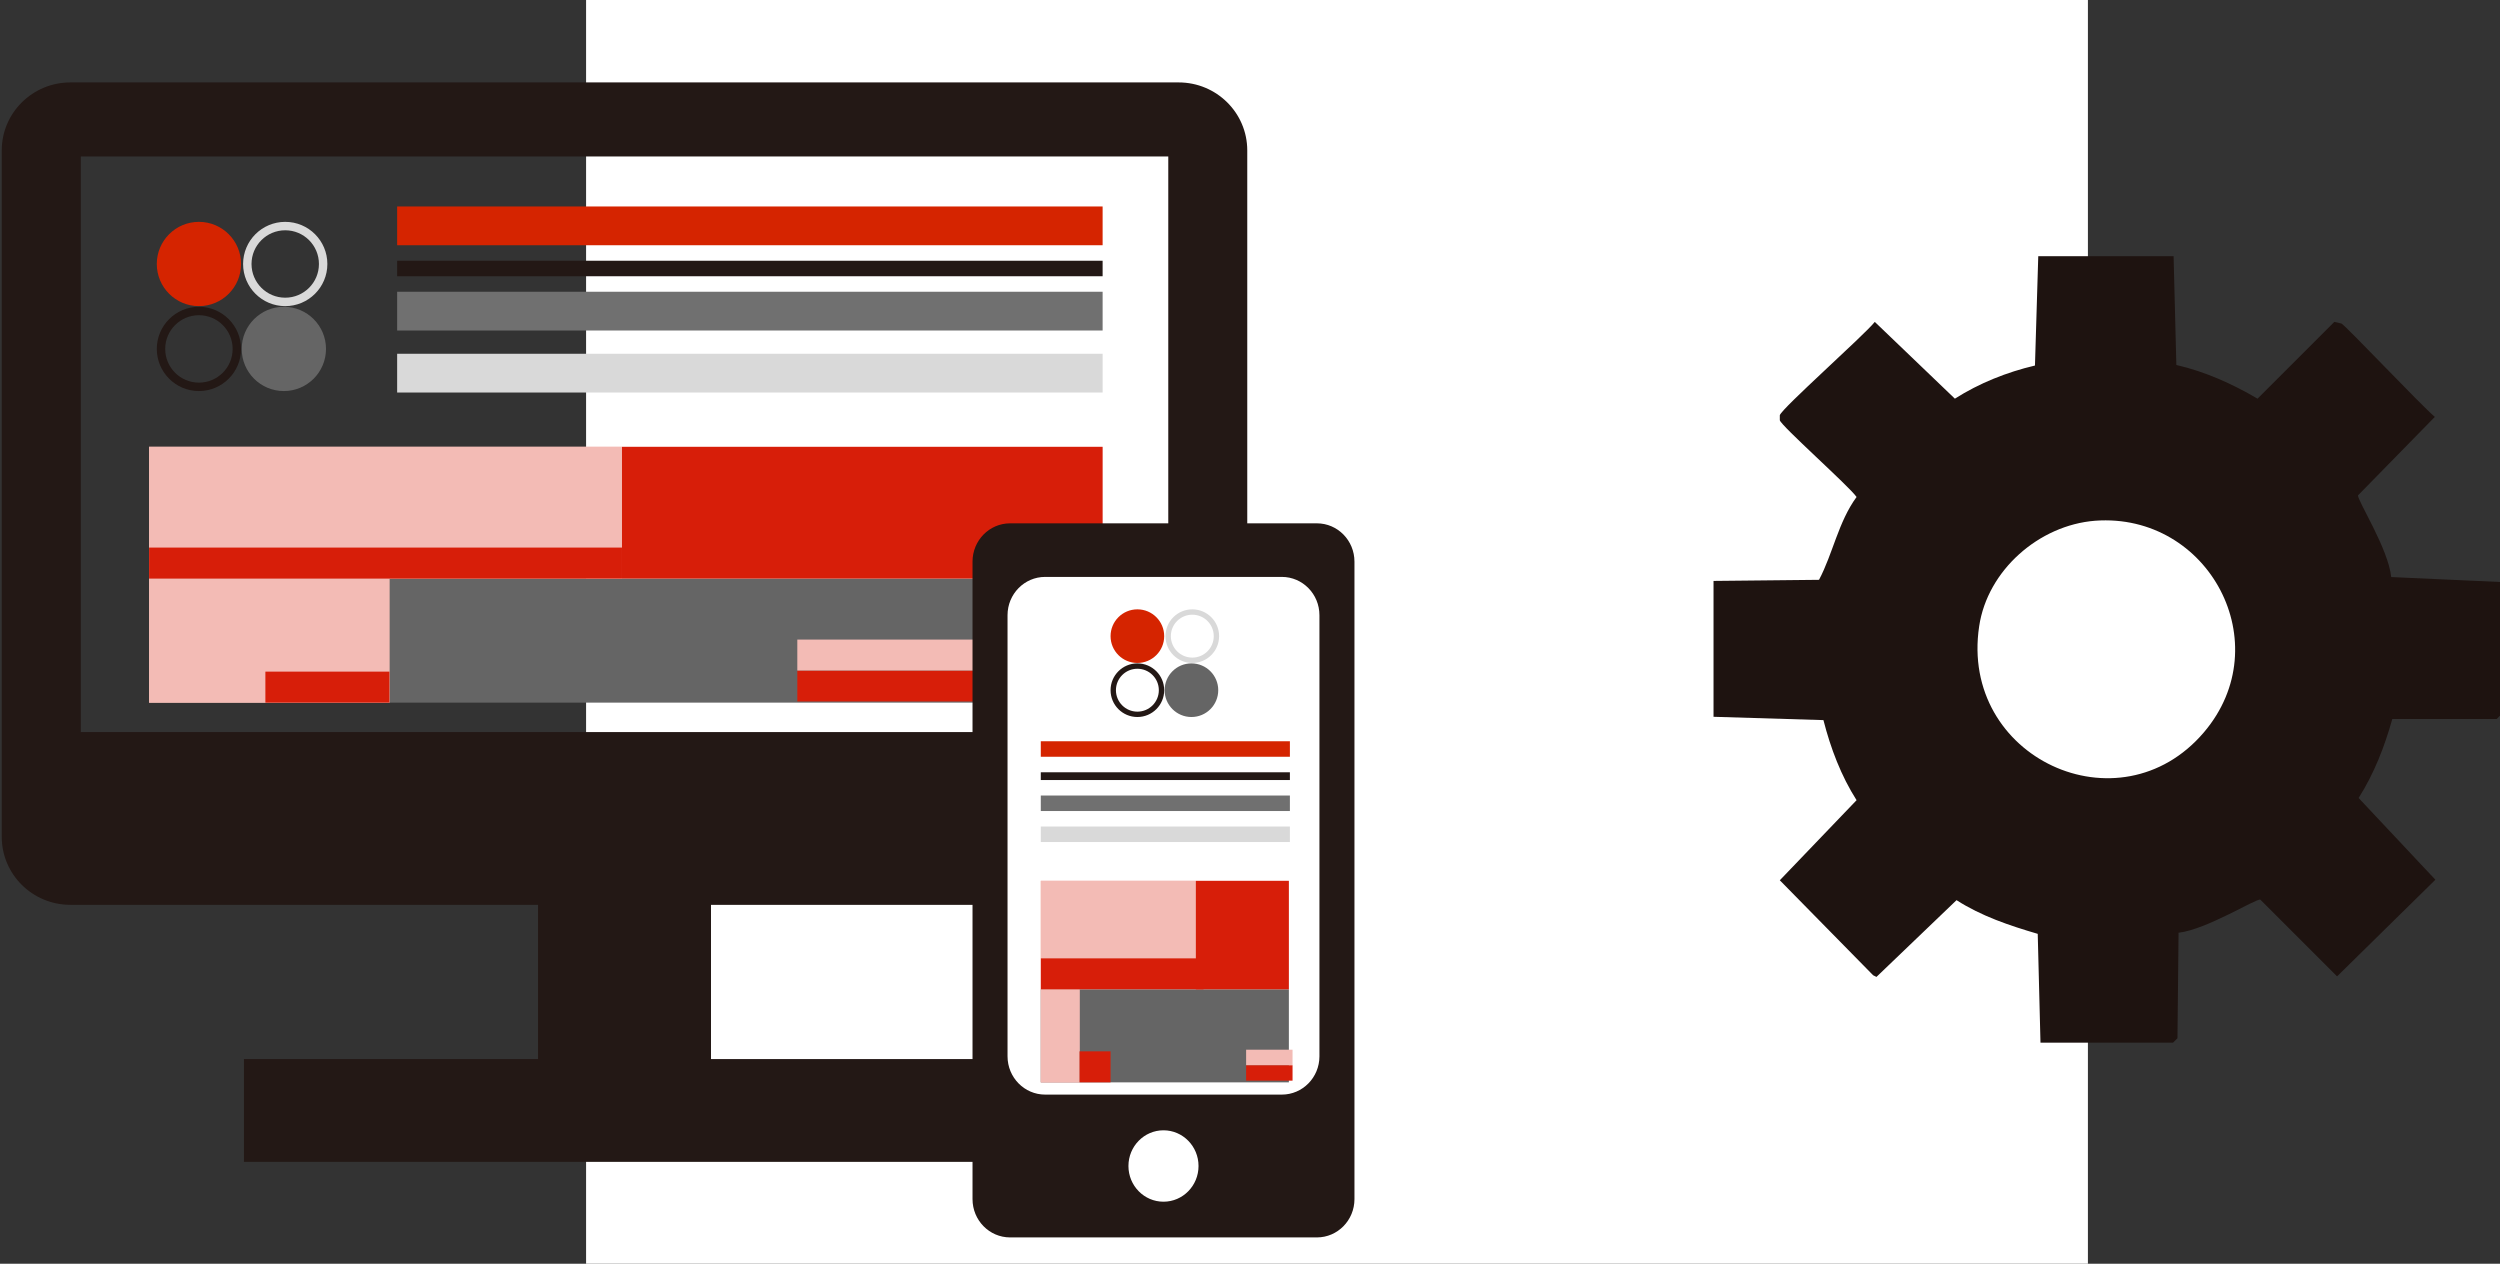 <?xml version="1.0" encoding="UTF-8"?> <svg xmlns="http://www.w3.org/2000/svg" width="273" height="138" viewBox="0 0 273 138" fill="none"><rect x="0" y="0" width="273" height="138" fill="#333333" stroke="none"/><rect x="64" width="164" height="138" fill="white"></rect><path d="M128.705 9H7.687C3.55 9 0.191 12.327 0.191 16.424V91.384C0.191 95.486 3.55 98.808 7.687 98.808H58.751V115.648H26.638V126.875H109.755V115.648H77.641V98.808H128.705C132.85 98.808 136.201 95.482 136.201 91.384V16.424C136.201 12.323 132.846 9 128.705 9ZM127.576 79.941H8.824V17.083H127.576V79.937V79.941Z" fill="#231815"></path><path d="M35.599 38.102C35.599 40.643 33.538 42.703 30.997 42.703C28.456 42.703 26.396 40.643 26.396 38.102C26.396 35.561 28.456 33.501 30.997 33.501C33.538 33.501 35.599 35.561 35.599 38.102Z" fill="#656565"></path><path d="M26.324 28.828C26.324 31.369 24.264 33.429 21.723 33.429C19.182 33.429 17.122 31.369 17.122 28.828C17.122 26.287 19.182 24.227 21.723 24.227C24.264 24.227 26.324 26.287 26.324 28.828Z" fill="#D52400"></path><path fill-rule="evenodd" clip-rule="evenodd" d="M21.723 41.783C23.756 41.783 25.404 40.135 25.404 38.102C25.404 36.069 23.756 34.421 21.723 34.421C19.69 34.421 18.042 36.069 18.042 38.102C18.042 40.135 19.69 41.783 21.723 41.783ZM21.723 42.703C24.264 42.703 26.324 40.643 26.324 38.102C26.324 35.561 24.264 33.501 21.723 33.501C19.182 33.501 17.122 35.561 17.122 38.102C17.122 40.643 19.182 42.703 21.723 42.703Z" fill="#231815"></path><path fill-rule="evenodd" clip-rule="evenodd" d="M31.147 32.508C33.18 32.508 34.828 30.86 34.828 28.828C34.828 26.795 33.18 25.147 31.147 25.147C29.114 25.147 27.466 26.795 27.466 28.828C27.466 30.86 29.114 32.508 31.147 32.508ZM31.147 33.429C33.688 33.429 35.748 31.369 35.748 28.828C35.748 26.287 33.688 24.227 31.147 24.227C28.606 24.227 26.546 26.287 26.546 28.828C26.546 31.369 28.606 33.429 31.147 33.429Z" fill="#D9D9D9"></path><path d="M120.406 22.547H43.368V26.78H120.406V22.547Z" fill="#D52400"></path><path d="M120.406 28.473H43.368V30.166H120.406V28.473Z" fill="#231815"></path><path d="M120.406 38.631H43.368V42.864H120.406V38.631Z" fill="#D9D9D9"></path><path d="M120.406 31.859H43.368V36.092H120.406V31.859Z" fill="#707070"></path><rect x="16.279" y="63.182" width="104.128" height="13.545" fill="#656565"></rect><rect x="16.279" y="48.79" width="51.641" height="14.392" fill="#F3BBB5"></rect><rect x="16.279" y="48.79" width="51.641" height="14.392" fill="#F3BBB5"></rect><rect x="16.279" y="63.182" width="26.244" height="13.545" fill="#F3BBB5"></rect><rect x="16.279" y="63.182" width="26.244" height="13.545" fill="#F3BBB5"></rect><rect x="67.921" y="48.79" width="52.487" height="14.392" fill="#D71E09"></rect><rect x="16.279" y="59.795" width="51.641" height="3.386" fill="#D71E09"></rect><rect x="87.067" y="73.221" width="32.955" height="3.38" fill="#D71E09"></rect><rect x="87.067" y="69.842" width="32.955" height="3.38" fill="#F3BBB5"></rect><rect x="28.98" y="73.342" width="13.545" height="3.386" fill="#D71E09"></rect><rect x="109.422" y="60.627" width="35.556" height="72.805" fill="white"></rect><path d="M143.804 57.148H110.303C108.035 57.148 106.199 59.02 106.199 61.329V130.945C106.199 133.254 108.035 135.126 110.303 135.126H143.804C146.07 135.126 147.907 133.254 147.907 130.945V61.329C147.907 59.02 146.07 57.148 143.804 57.148ZM127.053 131.226C124.941 131.226 123.226 129.482 123.226 127.328C123.226 125.175 124.941 123.429 127.053 123.429C129.165 123.429 130.879 125.175 130.879 127.328C130.879 129.482 129.167 131.226 127.053 131.226ZM144.083 115.347C144.083 117.659 142.244 119.53 139.978 119.53H114.128C111.862 119.53 110.023 117.659 110.023 115.347V67.179C110.023 64.87 111.862 62.998 114.128 62.998H139.977C142.243 62.998 144.082 64.87 144.082 67.179V115.349L144.083 115.347Z" fill="#231815"></path><path d="M133.032 75.37C133.032 76.987 131.722 78.298 130.105 78.298C128.488 78.298 127.177 76.987 127.177 75.37C127.177 73.753 128.488 72.442 130.105 72.442C131.722 72.442 133.032 73.753 133.032 75.37Z" fill="#656565"></path><path d="M127.13 69.468C127.13 71.085 125.819 72.396 124.202 72.396C122.585 72.396 121.274 71.085 121.274 69.468C121.274 67.851 122.585 66.54 124.202 66.54C125.819 66.54 127.13 67.851 127.13 69.468Z" fill="#D52400"></path><path fill-rule="evenodd" clip-rule="evenodd" d="M124.202 77.713C125.496 77.713 126.545 76.664 126.545 75.37C126.545 74.077 125.496 73.028 124.202 73.028C122.909 73.028 121.86 74.077 121.86 75.37C121.86 76.664 122.909 77.713 124.202 77.713ZM124.202 78.298C125.819 78.298 127.13 76.987 127.13 75.37C127.13 73.753 125.819 72.442 124.202 72.442C122.585 72.442 121.274 73.753 121.274 75.37C121.274 76.987 122.585 78.298 124.202 78.298Z" fill="#231815"></path><path fill-rule="evenodd" clip-rule="evenodd" d="M130.199 71.81C131.493 71.81 132.542 70.761 132.542 69.468C132.542 68.174 131.493 67.126 130.199 67.126C128.906 67.126 127.857 68.174 127.857 69.468C127.857 70.761 128.906 71.81 130.199 71.81ZM130.199 72.396C131.816 72.396 133.127 71.085 133.127 69.468C133.127 67.851 131.816 66.54 130.199 66.54C128.582 66.54 127.271 67.851 127.271 69.468C127.271 71.085 128.582 72.396 130.199 72.396Z" fill="#D9D9D9"></path><path d="M140.856 80.945H113.654V82.638H140.856V80.945Z" fill="#D52400"></path><path d="M140.856 84.333H113.654V85.18H140.856V84.333Z" fill="#231815"></path><path d="M140.856 86.871H113.654V88.564H140.856V86.871Z" fill="#707070"></path><path d="M140.856 90.257H113.654V91.95H140.856V90.257Z" fill="#D9D9D9"></path><rect x="113.654" y="108.035" width="27.09" height="10.159" fill="#656565"></rect><rect x="113.654" y="96.183" width="16.931" height="8.466" fill="#F3BBB5"></rect><rect x="113.654" y="96.183" width="16.931" height="8.466" fill="#F3BBB5"></rect><rect x="113.654" y="108.035" width="4.233" height="10.159" fill="#F3BBB5"></rect><rect x="113.654" y="108.035" width="4.233" height="10.159" fill="#F3BBB5"></rect><rect x="130.586" y="96.183" width="10.159" height="11.852" fill="#D71E09"></rect><rect x="113.654" y="104.647" width="17.778" height="3.386" fill="#D71E09"></rect><rect x="136.076" y="116.317" width="5.07" height="1.69" fill="#D71E09"></rect><rect x="136.076" y="114.627" width="5.07" height="1.69" fill="#F3BBB5"></rect><rect x="117.888" y="114.806" width="3.386" height="3.386" fill="#D71E09"></rect><g clip-path="url(#clip0_1705_16494)"><path d="M222.52 27.974H237.356L237.658 39.856C240.794 40.579 243.749 41.906 246.524 43.535L254.907 35.151C254.907 35.151 255.51 35.272 255.691 35.332C256.294 35.694 264.255 44.138 265.883 45.525L257.5 54.089C257.38 54.572 260.817 59.939 261.119 63.015L273.121 63.558V78.033L272.638 78.515H261.24C260.395 81.531 259.249 84.486 257.561 87.14L265.944 96.066L255.208 106.62L246.825 98.237C246.343 98.116 240.975 101.494 237.899 101.855L237.779 113.375L237.296 113.857H222.821L222.52 101.976C219.444 101.071 216.368 100.046 213.654 98.297L204.909 106.68L204.547 106.499L194.355 96.126L202.738 87.381C201.049 84.727 199.903 81.712 199.119 78.636L187.117 78.274V63.437L198.637 63.317C200.144 60.482 200.747 56.984 202.738 54.27C201.893 53.064 194.475 46.49 194.355 45.887C194.355 45.766 194.355 45.465 194.355 45.344C194.535 44.62 203.582 36.599 204.728 35.151L213.473 43.535C216.127 41.846 219.142 40.64 222.218 39.916L222.58 27.914L222.52 27.974Z" fill="#1E1310"></path><path d="M228.792 56.864C241.216 55.959 248.875 70.313 240.673 79.963C231.445 90.819 213.955 82.737 216.126 68.383C217.031 62.292 222.64 57.346 228.792 56.864Z" fill="white"></path></g><defs><clipPath id="clip0_1705_16494"><rect width="85.943" height="85.943" fill="white" transform="translate(187.057 27.975)"></rect></clipPath></defs></svg> 